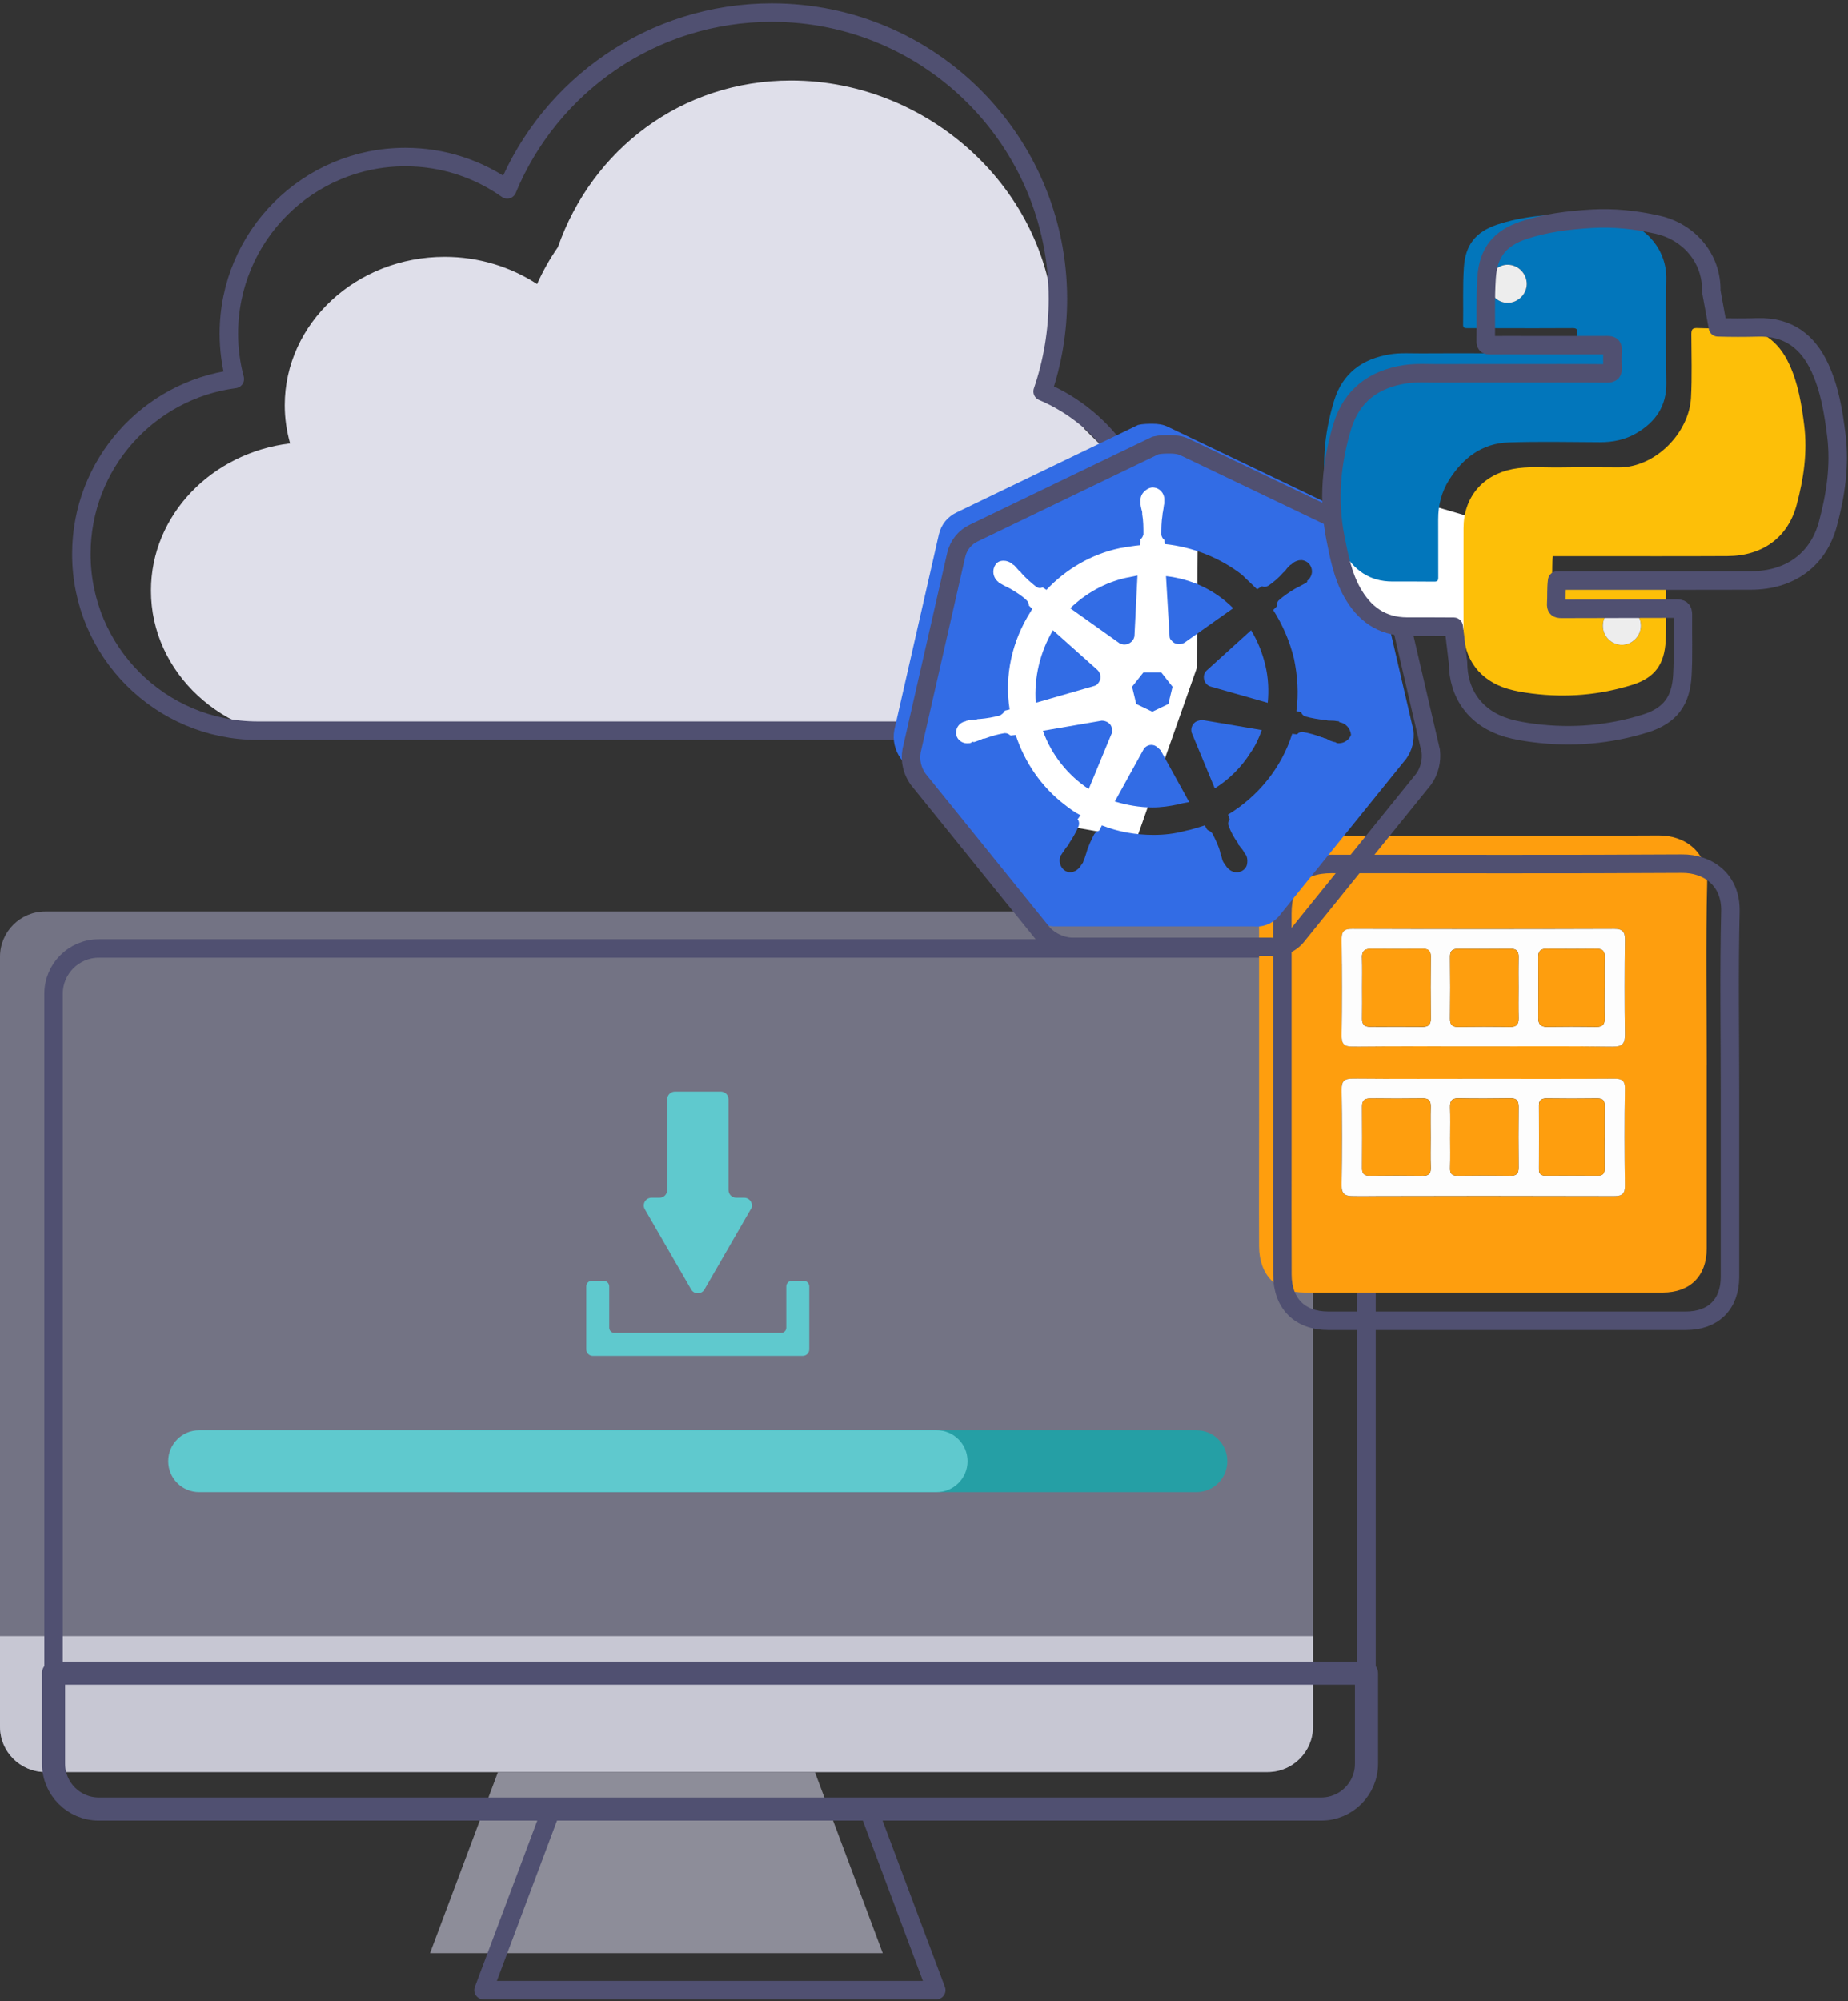 <?xml version="1.0" encoding="UTF-8"?> <svg xmlns="http://www.w3.org/2000/svg" width="400" height="433" viewBox="0 0 400 433" fill="none"><rect x="0" y="0" width="400" height="433" fill="#333333" stroke="none"/><g clip-path="url(#clip0_671_31485)"><path d="M246.425 116.386V126.262C246.425 144.021 226.94 159.91 207.8 159.91H67.307C48.179 159.91 32.68 145.535 32.68 127.809C32.68 111.475 45.796 97.992 62.787 95.943C62.041 93.293 61.629 90.532 61.629 87.704C61.629 69.944 77.128 55.57 96.257 55.57C103.694 55.57 110.598 57.775 116.254 61.46C117.501 58.665 118.993 56.015 120.752 53.488C128.134 32.422 147.441 17.424 171.213 17.424C201.832 17.424 228.309 42.242 228.309 72.828C228.309 77.438 227.742 81.903 226.673 86.156C229.946 88.416 235.981 88.739 234.556 92.647C244.432 102.523 246.425 103.058 246.425 116.386Z" fill="#DFDFEA"></path><path d="M249.02 119.893C249.02 140.992 231.917 158.095 210.818 158.095H55.817C34.718 158.095 17.615 140.992 17.615 119.893C17.615 100.486 32.079 84.452 50.818 82.003C49.983 78.863 49.537 75.556 49.537 72.182C49.537 51.083 66.64 33.981 87.739 33.981C95.945 33.981 103.561 36.575 109.785 40.973C119.093 18.515 141.217 2.727 167.049 2.727C201.253 2.727 228.989 30.462 228.989 64.667C228.989 71.681 227.82 78.418 225.682 84.697C239.411 90.498 249.042 104.082 249.042 119.926L249.02 119.904V119.893Z" stroke="#505071" stroke-width="4" stroke-linecap="round" stroke-linejoin="round"></path><path d="M274.383 197.232H9.798C4.387 197.232 0 201.619 0 207.03V373.622C0 379.033 4.387 383.42 9.798 383.42H274.383C279.794 383.42 284.181 379.033 284.181 373.622V207.03C284.181 201.619 279.794 197.232 274.383 197.232Z" fill="#737384"></path><path d="M0 354.014H284.192V373.622C284.192 379.022 279.805 383.42 274.394 383.42H9.798C4.398 383.42 0 379.033 0 373.622V354.014Z" fill="#C7C7D3"></path><path d="M176.389 383.42H107.79L93.082 422.613H191.075L176.378 383.42H176.389Z" fill="#8D8D99"></path><path d="M285.975 205.237H21.39C15.979 205.237 11.592 209.624 11.592 215.035V381.627C11.592 387.038 15.979 391.425 21.39 391.425H285.975C291.386 391.425 295.773 387.038 295.773 381.627V215.035C295.773 209.624 291.386 205.237 285.975 205.237Z" stroke="#505071" stroke-width="4" stroke-linecap="round" stroke-linejoin="round"></path><path d="M11.58 362.02H295.772V381.627C295.772 387.027 291.385 391.425 285.974 391.425H21.389C15.989 391.425 11.591 387.038 11.591 381.627V362.02H11.58Z" stroke="#505071" stroke-width="5" stroke-linecap="round" stroke-linejoin="round"></path><path d="M187.969 391.425H119.371L104.662 430.618H202.655L187.958 391.425H187.969Z" stroke="#505071" stroke-width="4" stroke-linecap="round" stroke-linejoin="round"></path><path d="M258.963 309.466H99.33C95.635 309.466 92.639 312.462 92.639 316.158C92.639 319.853 95.635 322.849 99.33 322.849H258.963C262.659 322.849 265.655 319.853 265.655 316.158C265.655 312.462 262.659 309.466 258.963 309.466Z" fill="#259FA5"></path><path d="M202.734 309.466H43.102C39.406 309.466 36.41 312.462 36.41 316.158C36.41 319.853 39.406 322.849 43.102 322.849H202.734C206.43 322.849 209.426 319.853 209.426 316.158C209.426 312.462 206.43 309.466 202.734 309.466Z" fill="#5FC9CE"></path><path d="M162.494 261.655L152.484 279.002C151.839 280.116 150.235 280.116 149.601 279.002L139.58 261.655C138.934 260.542 139.736 259.161 141.027 259.161H142.753C143.677 259.161 144.423 258.415 144.423 257.491V237.861C144.423 236.937 145.169 236.191 146.093 236.191H156.014C156.938 236.191 157.684 236.937 157.684 237.861V257.491C157.684 258.415 158.43 259.161 159.354 259.161H161.08C162.36 259.161 163.162 260.553 162.527 261.655H162.494Z" fill="#5FC9CE"></path><path d="M175.166 278.357V291.963C175.166 292.742 174.531 293.377 173.752 293.377H128.312C127.533 293.377 126.898 292.742 126.898 291.963V278.357C126.898 277.677 127.455 277.121 128.134 277.121H130.64C131.319 277.121 131.875 277.677 131.875 278.357V287.297C131.875 287.91 132.365 288.4 132.978 288.4H169.086C169.699 288.4 170.189 287.91 170.189 287.297V278.357C170.189 277.677 170.745 277.121 171.425 277.121H173.93C174.609 277.121 175.166 277.677 175.166 278.357Z" fill="#5FC9CE"></path><path d="M369.403 230.446C369.403 243.696 369.403 256.957 369.403 270.206C369.403 276.096 365.818 279.682 359.883 279.682C334.063 279.693 308.243 279.693 282.422 279.682C276.287 279.682 272.557 275.941 272.524 269.683C272.479 260.13 272.524 250.577 272.524 241.012C272.524 224.522 272.524 208.032 272.524 191.543C272.524 184.506 276.165 180.854 283.179 180.842C308.465 180.842 333.74 180.932 359.026 180.776C364.627 180.742 369.671 184.238 369.504 191.142C369.192 204.236 369.414 217.341 369.414 230.446H369.403ZM321.092 233.43C311.694 233.43 302.286 233.474 292.888 233.396C291.029 233.374 290.35 233.808 290.383 235.812C290.506 242.671 290.506 249.53 290.383 256.378C290.35 258.382 291.085 258.816 292.922 258.816C311.728 258.76 330.522 258.76 349.328 258.816C351.143 258.816 351.733 258.304 351.7 256.456C351.6 249.519 351.588 242.582 351.7 235.657C351.733 233.708 350.976 233.396 349.284 233.407C339.886 233.474 330.478 233.441 321.08 233.441L321.092 233.43ZM321.058 226.415C330.389 226.415 339.708 226.337 349.039 226.471C351.254 226.504 351.755 225.769 351.722 223.71C351.611 216.929 351.622 210.148 351.722 203.367C351.744 201.541 351.176 200.996 349.339 200.996C330.456 201.051 311.572 201.051 292.688 200.996C290.784 200.996 290.383 201.664 290.405 203.412C290.494 210.27 290.506 217.129 290.405 223.988C290.372 225.914 290.929 226.471 292.855 226.46C302.252 226.371 311.661 226.415 321.069 226.415H321.058Z" fill="#FE9E0E"></path><path d="M321.091 233.43C330.488 233.43 339.897 233.463 349.294 233.397C350.998 233.385 351.744 233.697 351.71 235.646C351.588 242.582 351.61 249.508 351.71 256.445C351.733 258.293 351.154 258.816 349.339 258.805C330.533 258.749 311.738 258.749 292.932 258.805C291.095 258.805 290.36 258.382 290.394 256.367C290.516 249.508 290.516 242.649 290.394 235.802C290.36 233.809 291.04 233.374 292.899 233.385C302.296 233.475 311.705 233.419 321.102 233.419L321.091 233.43ZM309.667 246.157C309.667 243.93 309.623 241.692 309.678 239.465C309.712 238.218 309.3 237.639 307.964 237.661C304.2 237.717 300.426 237.706 296.662 237.661C295.415 237.65 294.803 238.062 294.814 239.376C294.847 243.841 294.847 248.294 294.814 252.759C294.814 253.951 295.259 254.407 296.451 254.396C300.292 254.362 304.145 254.351 307.986 254.396C309.311 254.418 309.734 253.895 309.69 252.614C309.612 250.465 309.667 248.305 309.667 246.157ZM313.898 246.045C313.898 248.272 313.943 250.51 313.876 252.737C313.843 253.906 314.232 254.396 315.457 254.385C319.298 254.34 323.151 254.329 326.992 254.385C328.328 254.407 328.718 253.873 328.707 252.603C328.662 248.216 328.674 243.841 328.707 239.454C328.707 238.229 328.339 237.628 326.992 237.639C323.229 237.694 319.454 237.706 315.68 237.639C314.21 237.616 313.831 238.251 313.876 239.576C313.943 241.725 313.898 243.885 313.898 246.034V246.045ZM347.312 246.179C347.312 243.874 347.279 241.569 347.323 239.264C347.346 238.073 346.878 237.639 345.687 237.661C342.079 237.717 338.461 237.706 334.842 237.661C333.728 237.65 333.094 237.939 333.105 239.186C333.127 243.796 333.127 248.406 333.105 253.026C333.105 254.017 333.584 254.374 334.53 254.374C338.294 254.362 342.068 254.351 345.831 254.374C346.923 254.374 347.335 253.928 347.312 252.859C347.268 250.632 347.301 248.406 347.312 246.168V246.179Z" fill="#FDFDFD"></path><path d="M321.058 226.415C311.649 226.415 302.252 226.36 292.844 226.46C290.917 226.482 290.361 225.914 290.394 223.988C290.505 217.129 290.494 210.271 290.394 203.412C290.372 201.653 290.761 200.985 292.676 200.996C311.56 201.063 330.444 201.063 349.328 200.996C351.154 200.996 351.733 201.541 351.711 203.367C351.622 210.148 351.61 216.929 351.711 223.71C351.744 225.77 351.243 226.504 349.027 226.471C339.697 226.349 330.377 226.415 321.047 226.415H321.058ZM328.696 213.778C328.696 211.551 328.663 209.324 328.707 207.097C328.741 205.828 328.251 205.294 326.959 205.305C323.196 205.349 319.432 205.338 315.658 205.305C314.422 205.294 313.854 205.694 313.865 207.031C313.921 211.484 313.91 215.949 313.865 220.403C313.854 221.661 314.277 222.218 315.591 222.195C319.354 222.151 323.118 222.14 326.892 222.195C328.373 222.218 328.741 221.527 328.707 220.225C328.651 218.076 328.696 215.927 328.696 213.767V213.778ZM294.825 213.7C294.825 215.938 294.859 218.165 294.814 220.403C294.792 221.683 295.326 222.207 296.607 222.195C300.381 222.162 304.156 222.173 307.942 222.195C309.2 222.195 309.712 221.661 309.69 220.369C309.634 215.905 309.645 211.429 309.69 206.964C309.701 205.75 309.178 205.316 308.031 205.327C304.256 205.349 300.482 205.36 296.696 205.327C295.304 205.316 294.759 205.861 294.803 207.253C294.87 209.413 294.825 211.573 294.825 213.722V213.7ZM347.313 213.8C347.313 211.573 347.268 209.335 347.335 207.108C347.368 205.828 346.889 205.294 345.598 205.305C341.979 205.338 338.361 205.349 334.742 205.305C333.461 205.294 332.949 205.795 332.96 207.075C333.005 211.462 332.994 215.849 332.96 220.236C332.96 221.583 333.473 222.207 334.864 222.195C338.405 222.151 341.946 222.14 345.487 222.195C346.923 222.218 347.368 221.605 347.324 220.258C347.257 218.109 347.301 215.949 347.301 213.8H347.313Z" fill="#FDFDFD"></path><path d="M309.668 246.156C309.668 248.305 309.612 250.465 309.69 252.614C309.734 253.883 309.311 254.407 307.986 254.396C304.145 254.34 300.293 254.351 296.451 254.396C295.26 254.407 294.814 253.95 294.814 252.759C294.848 248.294 294.848 243.84 294.814 239.375C294.814 238.062 295.416 237.65 296.663 237.661C300.426 237.705 304.201 237.705 307.964 237.661C309.3 237.639 309.712 238.217 309.679 239.465C309.623 241.691 309.668 243.929 309.668 246.156Z" fill="#FE9E0E"></path><path d="M313.899 246.045C313.899 243.896 313.943 241.736 313.876 239.587C313.832 238.262 314.21 237.616 315.68 237.65C319.444 237.716 323.218 237.705 326.993 237.65C328.34 237.627 328.719 238.24 328.707 239.465C328.674 243.851 328.663 248.227 328.707 252.614C328.719 253.872 328.318 254.418 326.993 254.396C323.151 254.34 319.299 254.34 315.458 254.396C314.233 254.407 313.843 253.917 313.876 252.748C313.932 250.521 313.899 248.283 313.888 246.056L313.899 246.045Z" fill="#FE9E0E"></path><path d="M347.313 246.178C347.313 248.405 347.28 250.632 347.325 252.87C347.347 253.939 346.935 254.395 345.844 254.384C342.08 254.351 338.306 254.362 334.542 254.384C333.607 254.384 333.117 254.028 333.117 253.037C333.128 248.427 333.139 243.818 333.117 239.197C333.117 237.95 333.741 237.661 334.854 237.672C338.473 237.705 342.08 237.716 345.699 237.672C346.89 237.661 347.358 238.095 347.336 239.275C347.291 241.58 347.325 243.885 347.325 246.189L347.313 246.178Z" fill="#FE9E0E"></path><path d="M328.697 213.778C328.697 215.927 328.663 218.087 328.708 220.236C328.741 221.538 328.374 222.229 326.893 222.206C323.13 222.14 319.366 222.151 315.592 222.206C314.278 222.218 313.855 221.672 313.866 220.414C313.91 215.96 313.922 211.495 313.866 207.041C313.844 205.705 314.423 205.305 315.658 205.316C319.422 205.349 323.185 205.36 326.96 205.316C328.251 205.305 328.741 205.839 328.708 207.108C328.652 209.335 328.697 211.562 328.697 213.789V213.778Z" fill="#FE9E0E"></path><path d="M294.837 213.7C294.837 211.54 294.893 209.38 294.815 207.231C294.77 205.839 295.316 205.282 296.708 205.304C300.482 205.349 304.257 205.338 308.043 205.304C309.189 205.304 309.713 205.727 309.702 206.941C309.657 211.406 309.657 215.882 309.702 220.347C309.713 221.638 309.212 222.184 307.953 222.173C304.179 222.162 300.404 222.139 296.619 222.173C295.338 222.184 294.804 221.661 294.826 220.38C294.871 218.142 294.837 215.915 294.837 213.677V213.7Z" fill="#FE9E0E"></path><path d="M347.314 213.8C347.314 215.949 347.269 218.109 347.336 220.258C347.381 221.605 346.935 222.217 345.499 222.195C341.958 222.128 338.418 222.151 334.877 222.195C333.474 222.206 332.962 221.583 332.973 220.236C333.006 215.849 333.006 211.462 332.973 207.075C332.962 205.794 333.463 205.282 334.754 205.304C338.373 205.349 341.992 205.349 345.61 205.304C346.902 205.293 347.392 205.828 347.347 207.108C347.28 209.335 347.325 211.573 347.336 213.8H347.314Z" fill="#FE9E0E"></path><path d="M374.448 236.536C374.448 249.786 374.459 263.047 374.448 276.297C374.437 282.198 370.862 285.772 364.928 285.783C339.107 285.795 313.287 285.795 287.455 285.783C281.32 285.772 277.59 282.031 277.568 275.785C277.524 266.232 277.557 256.667 277.557 247.114V197.644C277.557 190.596 281.198 186.944 288.212 186.944C313.499 186.944 338.785 187.033 364.059 186.877C369.66 186.833 374.704 190.34 374.537 197.232C374.225 210.326 374.448 223.431 374.448 236.536Z" stroke="#505071" stroke-width="4" stroke-linecap="round" stroke-linejoin="round"></path><path d="M249.619 97.981L207.91 117.477L199.314 159.397L213.989 175.742L246.056 181.399L259.05 144.511L259.25 115.584L255.487 105.53L249.619 97.981Z" fill="white"></path><path d="M245.043 148.587L247.493 145.491H251.356L253.795 148.587L252.893 152.317L249.419 153.987L245.945 152.317L245.043 148.587Z" fill="#326CE5"></path><path d="M222.652 130.949V131.083C222.652 131.083 222.675 131.016 222.675 130.971L222.652 130.949Z" fill="#326CE5"></path><path d="M305.925 157.973L296.138 115.896C295.492 113.836 293.956 112.166 292.018 111.142L252.77 92.347C251.735 91.835 250.577 91.701 249.552 91.701C248.528 91.701 247.359 91.701 246.334 91.957L207.086 110.874C205.16 111.776 203.735 113.446 203.222 115.64L193.569 157.973C193.179 160.166 193.691 162.348 194.983 164.152L222.14 197.744C223.687 199.292 225.87 200.316 228.063 200.45H271.309C273.625 200.706 275.818 199.671 277.232 197.744L304.389 164.152C305.68 162.348 306.192 160.166 305.936 157.973H305.925ZM289.836 160.812C289.58 160.812 289.446 160.812 289.19 160.689C289.101 160.6 289.012 160.556 288.934 160.556C288.678 160.556 288.556 160.433 288.422 160.433C287.91 160.311 287.52 160.055 287.008 159.787C286.752 159.787 286.496 159.665 286.24 159.531H286.117C284.826 159.019 283.412 158.629 281.998 158.373H281.875C281.485 158.373 281.107 158.496 280.84 158.763C280.84 158.763 280.84 158.886 280.717 158.886L279.693 158.763C277.377 166.101 272.355 172.28 265.786 176.266L266.176 177.302C266.176 177.302 266.042 177.302 266.042 177.424C265.786 177.803 265.786 178.326 265.92 178.716C266.432 180.007 267.078 181.288 267.98 182.446V182.702C268.236 182.958 268.369 183.092 268.492 183.348C268.881 183.737 269.137 184.116 269.394 184.639C269.516 184.762 269.65 184.895 269.65 185.029C269.65 185.029 269.772 185.029 269.772 185.151C270.028 185.797 270.028 186.443 269.895 187.078C269.772 187.723 269.249 188.236 268.737 188.492C268.347 188.614 268.091 188.748 267.701 188.748C267.189 188.748 266.699 188.592 266.287 188.314C265.864 188.035 265.508 187.657 265.252 187.2C265.129 187.2 265.129 187.078 265.129 187.078C265.007 186.955 265.007 186.822 264.873 186.688C264.617 186.309 264.483 185.786 264.361 185.274L264.105 184.506V184.383C263.726 182.958 263.08 181.678 262.435 180.386C262.179 180.007 261.789 179.74 261.399 179.618C261.399 179.529 261.355 179.495 261.277 179.495L260.764 178.593C259.473 178.972 258.059 179.495 256.645 179.751C254.329 180.397 252.013 180.653 249.697 180.653C245.833 180.653 242.103 180.007 238.507 178.593L237.995 179.618C237.995 179.707 237.95 179.74 237.872 179.74C237.483 179.874 237.093 180.13 236.837 180.52C236.191 181.811 235.545 183.092 235.167 184.506L234.911 185.274C234.788 185.786 234.521 186.176 234.398 186.688C234.276 186.81 234.142 186.944 234.142 187.078C234.02 187.078 234.02 187.2 234.02 187.2C233.508 188.102 232.595 188.737 231.57 188.737C231.314 188.737 230.925 188.614 230.668 188.481C229.856 188.024 229.366 187.133 229.366 186.198C229.366 185.808 229.455 185.396 229.644 185.018C229.767 185.018 229.767 184.884 229.767 184.884C229.889 184.762 229.889 184.628 230.023 184.506C230.412 183.993 230.668 183.47 230.925 183.214C231.181 182.958 231.303 182.824 231.437 182.568V182.446C232.205 181.288 232.973 179.996 233.497 178.716C233.619 178.326 233.619 177.814 233.374 177.424C233.374 177.424 233.24 177.424 233.24 177.302L233.886 176.4C232.595 175.754 231.57 174.986 230.412 174.084C225.391 170.22 221.794 164.943 219.857 159.019L218.699 159.142C218.699 159.142 218.699 159.019 218.565 159.019C218.309 158.763 217.92 158.629 217.541 158.629H217.419C215.871 158.886 214.579 159.275 213.165 159.787H213.043C212.787 159.787 212.531 159.91 212.275 160.044C211.885 160.166 211.373 160.422 210.849 160.556C210.727 160.556 210.337 160.433 210.337 160.556C210.337 160.645 210.293 160.689 210.204 160.689C209.948 160.812 209.825 160.812 209.558 160.812C209.48 160.812 209.391 160.823 209.313 160.823C208.244 160.823 207.231 160.088 206.986 159.008C206.952 158.852 206.941 158.685 206.941 158.529C206.941 157.316 207.787 156.269 209.046 156.046C209.135 155.957 209.213 155.924 209.302 155.924C209.558 155.924 209.691 155.801 209.814 155.801C210.326 155.801 210.838 155.679 211.35 155.679C211.607 155.556 211.863 155.556 212.119 155.556C213.666 155.423 215.08 155.167 216.494 154.777C216.884 154.521 217.263 154.265 217.396 153.875C217.396 153.875 217.519 153.875 217.519 153.753L218.543 153.497C217.385 146.159 219.055 138.699 223.053 132.397C223.175 132.141 223.309 132.007 223.431 131.751L222.685 130.994C222.685 130.994 222.674 131.061 222.663 131.105V130.972L222.685 130.994C222.741 130.627 222.507 130.17 222.273 129.948C221.249 128.912 219.957 128.144 218.677 127.375C218.421 127.253 218.165 127.119 217.897 126.986C217.385 126.73 216.873 126.474 216.483 126.218C216.361 126.218 216.105 125.961 216.105 125.961C216.105 125.961 216.105 125.828 215.971 125.828C214.947 124.926 214.68 123.389 215.459 122.231C215.838 121.586 216.483 121.33 217.252 121.33C217.897 121.33 218.543 121.586 219.055 121.975L219.178 122.109C219.311 122.231 219.434 122.231 219.568 122.365C219.957 122.755 220.213 123.133 220.603 123.523C220.726 123.645 220.982 123.779 221.115 124.035C222.017 125.06 223.175 126.095 224.333 126.997C224.589 127.119 224.845 127.253 225.101 127.253C225.357 127.253 225.48 127.119 225.613 127.119H225.736L226.504 127.632C230.758 123.122 236.28 119.904 242.337 118.624C243.874 118.368 245.299 118.112 246.713 117.978L246.847 116.954V116.698C247.225 116.442 247.359 116.052 247.492 115.673C247.492 114.126 247.492 112.712 247.236 111.298V111.175C247.236 110.919 247.236 110.663 247.114 110.396C246.991 109.883 246.858 109.371 246.858 108.859V108.213C246.858 107.568 247.114 106.922 247.626 106.41C248.272 105.764 249.04 105.385 249.808 105.508C251.022 105.63 252.013 106.777 252.013 107.991C252.013 108.057 252.013 108.135 252.002 108.202V108.97C251.868 109.483 251.868 110.006 251.746 110.518C251.746 110.774 251.623 111.03 251.623 111.286V111.409C251.367 112.945 251.367 114.371 251.367 115.785C251.49 116.163 251.623 116.553 252.013 116.809V116.687L252.135 117.722C258.181 118.368 264.105 120.684 268.87 124.414C269.895 125.449 271.053 126.474 272.088 127.509L273.112 126.863H273.246C273.369 126.986 273.625 126.986 273.758 126.986C274.014 126.986 274.27 126.863 274.538 126.73C275.696 125.961 276.854 124.926 277.755 123.89C277.878 123.768 278.134 123.634 278.268 123.378C278.524 122.989 278.913 122.599 279.303 122.22C279.426 122.22 279.559 122.098 279.693 121.964L279.815 121.842C280.327 121.463 280.973 121.196 281.619 121.196C282.265 121.196 283.033 121.586 283.423 122.098C283.79 122.565 283.968 123.1 283.968 123.634C283.968 124.403 283.601 125.16 282.911 125.694C282.911 125.817 283.033 125.817 282.911 125.95C282.777 126.073 282.655 126.073 282.521 126.206C282.009 126.462 281.619 126.719 281.107 126.975C280.851 127.097 280.595 127.231 280.339 127.364C279.047 128.133 277.889 128.901 276.731 129.936C276.475 130.192 276.341 130.705 276.341 131.094V131.217L275.573 131.985C277.633 135.203 279.181 138.81 280.083 142.54C280.851 146.27 281.118 150.134 280.595 153.864L281.63 154.12C281.753 154.51 282.142 154.899 282.532 155.022C283.946 155.401 285.494 155.668 286.908 155.79H287.03C287.286 155.913 287.543 155.913 287.799 155.913C288.311 155.913 288.834 155.913 289.346 156.035C289.602 156.035 289.858 156.035 289.858 156.169C289.858 156.302 289.981 156.291 290.115 156.291C291.272 156.547 292.297 157.583 292.43 158.997C292.041 160.032 291.005 160.801 289.858 160.801L289.836 160.812Z" fill="#326CE5"></path><path d="M266.922 131.596L256.367 139.067C255.465 139.579 254.185 139.457 253.539 138.555C253.283 138.299 253.149 138.043 253.149 137.653L252.381 124.659C258.048 125.305 263.07 127.743 266.922 131.607V131.596Z" fill="#326CE5"></path><path d="M274.393 152.061L262.168 148.587C261.188 148.364 260.564 147.496 260.564 146.516C260.564 146.349 260.587 146.182 260.62 146.015C260.743 145.625 260.876 145.369 261.132 145.113L270.786 136.361C272.2 138.677 273.235 141.249 273.881 143.955C274.527 146.661 274.649 149.355 274.393 152.061Z" fill="#326CE5"></path><path d="M273.101 157.973C272.455 159.776 271.687 161.447 270.662 162.861C268.736 165.956 266.019 168.651 262.935 170.588L257.914 158.485C257.657 157.461 258.17 156.425 259.072 156.035C259.45 155.913 259.84 155.779 260.229 155.779L273.101 157.962V157.973Z" fill="#326CE5"></path><path d="M257.402 173.549C256.633 173.671 255.865 173.805 254.952 174.061C253.148 174.44 251.356 174.707 249.418 174.707C246.713 174.707 243.885 174.195 241.312 173.415L247.626 161.958C248.271 161.179 249.296 160.923 250.198 161.446C250.576 161.702 250.843 161.958 251.222 162.348L257.402 173.549Z" fill="#326CE5"></path><path d="M240.546 158.886L235.658 170.721C231.148 167.76 227.552 163.261 225.748 158.117L238.486 155.924C239.51 155.924 240.546 156.57 240.668 157.594C240.79 157.973 240.79 158.496 240.546 158.886Z" fill="#326CE5"></path><path d="M238.217 146.471C238.217 146.939 238.05 147.418 237.705 147.819C237.449 148.197 237.193 148.331 236.681 148.464L224.188 152.061C223.809 146.661 225.09 141.127 227.918 136.361L237.438 144.857C237.939 145.28 238.206 145.881 238.206 146.471H238.217Z" fill="#326CE5"></path><path d="M246.213 124.514L245.567 137.385C245.567 137.964 245.311 138.476 244.899 138.855C244.498 139.233 243.952 139.456 243.373 139.456C242.995 139.456 242.728 139.322 242.349 139.2L231.66 131.606C235 128.388 239.131 126.072 243.63 125.048L246.202 124.536L246.213 124.514Z" fill="#326CE5"></path><path d="M309.677 162.415L299.89 120.338C299.244 118.279 297.708 116.608 295.77 115.584L256.522 96.789C255.487 96.277 254.329 96.144 253.304 96.144C252.28 96.144 251.111 96.144 250.086 96.4L210.838 115.317C208.912 116.219 207.487 117.889 206.974 120.082L197.321 162.415C196.931 164.608 197.443 166.791 198.735 168.594L225.892 202.187C227.439 203.734 229.622 204.759 231.815 204.892H275.061C277.377 205.148 279.57 204.113 280.984 202.187L308.141 168.594C309.432 166.791 309.944 164.608 309.688 162.415H309.677Z" stroke="#505071" stroke-width="4" stroke-linecap="round" stroke-linejoin="round"></path><path d="M290.271 117.477L293.623 129.424L298.867 134.657L306.416 136.339L316.805 136.294L318.987 131.729L318.152 111.821L305.993 108.258L300.548 110.14L290.271 117.477Z" fill="white"></path><path d="M321.492 76.458C327.783 76.458 334.063 76.436 340.354 76.48C341.244 76.48 341.489 76.224 341.434 75.378C341.367 74.287 341.367 73.184 341.434 72.093C341.489 71.236 341.233 70.98 340.354 70.991C334.798 71.036 329.242 71.013 323.686 71.002C321.637 71.002 319.588 70.98 317.551 71.002C316.972 71.002 316.682 70.913 316.693 70.234C316.771 66.103 316.582 61.983 316.86 57.852C317.183 52.998 319.388 50.181 324.064 48.6C328.351 47.164 332.805 46.629 337.292 46.351C341.656 46.084 345.954 46.551 350.208 47.509C356.51 48.934 360.807 54.234 360.663 60.436C360.496 67.918 360.596 75.411 360.674 82.905C360.729 87.859 358.347 91.289 354.249 93.705C351.8 95.153 349.116 95.698 346.277 95.687C339.697 95.653 333.116 95.509 326.547 95.731C320.791 95.921 316.66 99.105 313.665 103.837C312.028 106.42 311.293 109.304 311.304 112.366C311.327 116.564 311.293 120.772 311.315 124.97C311.315 125.627 311.148 125.85 310.458 125.85C307.43 125.816 304.39 125.827 301.361 125.827C296.395 125.816 292.966 123.322 290.628 119.113C288.802 115.84 288.1 112.221 287.388 108.603C285.929 101.198 286.575 93.917 288.746 86.757C290.561 80.789 294.837 77.627 300.894 76.658C303.187 76.291 305.492 76.48 307.786 76.458C312.351 76.413 316.927 76.447 321.492 76.447V76.458ZM322.316 61.382C322.305 63.676 324.131 65.535 326.38 65.513C328.562 65.502 330.444 63.642 330.466 61.46C330.489 59.211 328.652 57.307 326.414 57.262C324.22 57.218 322.327 59.111 322.316 61.371V61.382Z" fill="#0276BB"></path><path d="M336.124 120.327C335.912 121.875 336.023 123.344 335.934 124.814C335.89 125.649 336.135 125.839 336.959 125.839C344.408 125.805 351.868 125.839 359.316 125.805C360.263 125.805 360.63 125.983 360.619 127.041C360.575 130.916 360.73 134.779 360.53 138.654C360.263 143.765 358.158 146.66 353.282 148.185C346.222 150.39 338.985 150.991 331.625 150.056C329.855 149.833 328.085 149.555 326.359 149.042C320.335 147.261 316.806 142.596 316.783 136.316C316.761 128.967 316.783 121.63 316.783 114.281C316.794 107.667 320.858 102.779 327.405 101.499C330.735 100.853 334.108 101.198 337.46 101.154C341.735 101.087 346.011 101.109 350.286 101.143C358.448 101.209 365.596 93.504 366.008 86.1C366.264 81.502 366.097 76.892 366.086 72.294C366.086 71.236 366.364 70.935 367.422 70.98C370.016 71.069 372.611 71.069 375.205 70.991C381.084 70.824 384.936 73.719 387.308 78.874C389.223 83.038 389.947 87.514 390.515 92.013C391.25 97.869 390.392 103.603 388.878 109.248C387.007 116.252 381.54 120.294 373.913 120.327C363.648 120.383 353.382 120.349 343.116 120.349C340.744 120.349 338.373 120.349 336.09 120.349L336.124 120.327ZM346.935 135.414C346.946 137.685 348.806 139.534 351.055 139.534C353.282 139.534 355.163 137.641 355.163 135.381C355.163 133.12 353.315 131.294 351.032 131.294C348.75 131.294 346.924 133.131 346.935 135.414Z" fill="#FDBF08"></path><path d="M322.316 61.382C322.316 59.121 324.209 57.229 326.414 57.273C328.652 57.318 330.489 59.222 330.467 61.471C330.444 63.642 328.574 65.501 326.38 65.524C324.131 65.535 322.305 63.687 322.316 61.393V61.382Z" fill="#EDEDED"></path><path d="M346.934 135.414C346.923 133.131 348.737 131.305 351.031 131.294C353.325 131.294 355.162 133.109 355.162 135.38C355.162 137.629 353.291 139.522 351.053 139.533C348.793 139.533 346.945 137.685 346.934 135.414Z" fill="#EDEDED"></path><path d="M370.394 62.986C370.561 56.094 365.785 50.215 358.792 48.623C354.071 47.554 349.283 47.041 344.451 47.331C339.474 47.643 334.531 48.222 329.765 49.825C324.576 51.573 322.127 54.702 321.782 60.091C321.47 64.678 321.682 69.254 321.592 73.842C321.581 74.588 321.904 74.699 322.539 74.699C324.821 74.677 327.082 74.688 329.353 74.688C335.521 74.688 341.69 74.71 347.858 74.677C348.838 74.666 349.116 74.944 349.05 75.901C348.983 77.126 348.983 78.34 349.05 79.554C349.116 80.489 348.849 80.79 347.858 80.79C340.877 80.734 333.896 80.767 326.926 80.767C321.837 80.767 316.771 80.745 311.705 80.778C309.155 80.801 306.595 80.589 304.056 80.99C297.331 82.059 292.588 85.588 290.561 92.202C288.145 100.152 287.432 108.247 289.058 116.453C289.849 120.461 290.628 124.492 292.654 128.121C295.26 132.787 299.057 135.57 304.568 135.581C307.931 135.581 311.304 135.57 314.667 135.604L315.591 143.342C315.613 150.312 319.533 155.49 326.224 157.483C328.139 158.039 330.088 158.351 332.07 158.607C340.231 159.654 348.27 158.975 356.109 156.536C361.52 154.844 363.869 151.626 364.148 145.959C364.382 141.661 364.203 137.363 364.259 133.065C364.27 131.885 363.869 131.684 362.812 131.684C354.539 131.729 346.255 131.696 337.982 131.74C337.069 131.74 336.791 131.529 336.846 130.604C336.947 128.979 336.824 127.342 337.047 125.627H344.852C356.242 125.616 367.644 125.65 379.046 125.605C387.508 125.561 393.576 121.073 395.658 113.313C397.339 107.044 398.286 100.675 397.473 94.173C396.849 89.185 396.048 84.219 393.921 79.598C391.293 73.864 387.007 70.646 380.471 70.835C377.598 70.913 374.703 70.913 371.83 70.824L370.394 62.997V62.986Z" stroke="#505071" stroke-width="4" stroke-linecap="round" stroke-linejoin="round"></path></g><defs><clipPath id="clip0_671_31485"><rect width="400" height="432.345" fill="white" transform="translate(0 0.5)"></rect></clipPath></defs></svg> 